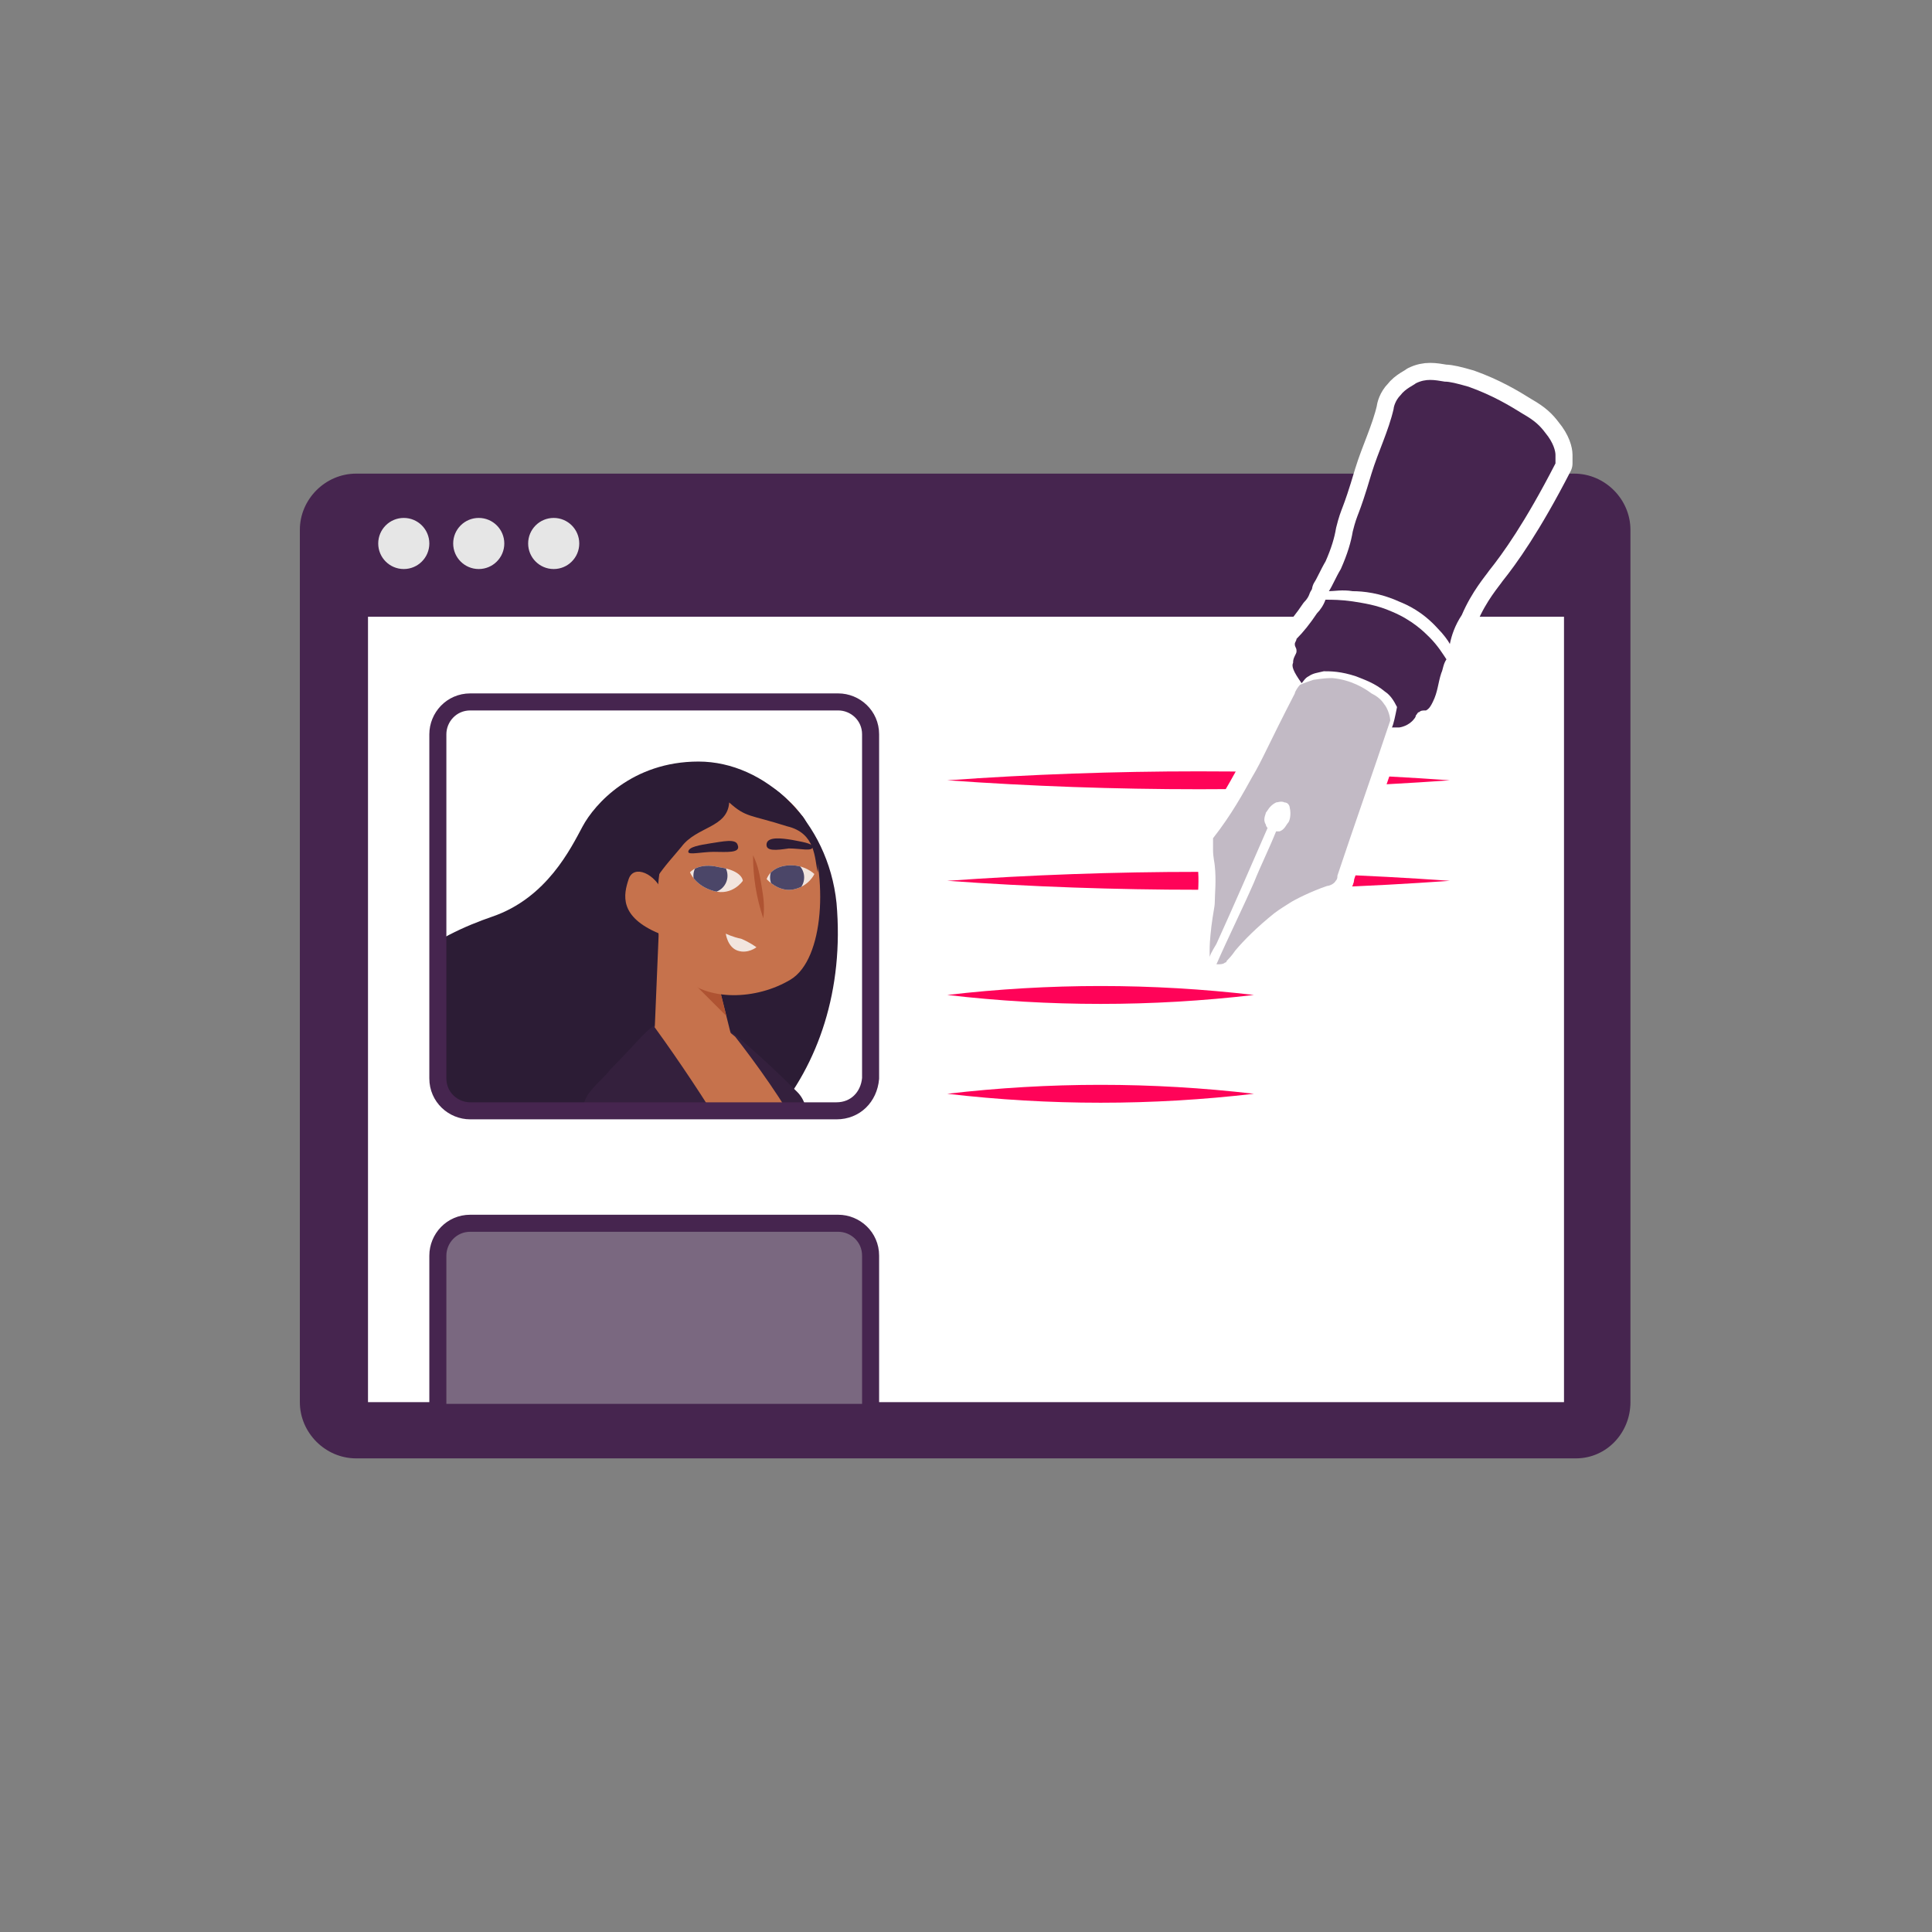 <?xml version="1.0" encoding="utf-8"?>
<!-- Generator: Adobe Illustrator 26.5.0, SVG Export Plug-In . SVG Version: 6.00 Build 0)  -->
<svg version="1.1" id="Laag_1" xmlns="http://www.w3.org/2000/svg" xmlns:xlink="http://www.w3.org/1999/xlink" x="0px" y="0px"
	 viewBox="0 0 113.4 113.4" style="enable-background:new 0 0 113.4 113.4;" xml:space="preserve">
<rect x="0" y="0" width="113.4" height="113.4" fill="#808080" stroke="none"/>
<style type="text/css">
	.st0{fill:#46254F;}
	.st1{fill:none;stroke:#46254F;stroke-width:3;stroke-miterlimit:10;}
	.st2{fill:#FFFFFF;stroke:#46254F;stroke-width:3;stroke-miterlimit:10;}
	.st3{fill:none;stroke:#46254F;stroke-miterlimit:10;}
	.st4{fill:#34203D;}
	.st5{fill:#2C1C35;}
	.st6{fill:#2D1C35;}
	.st7{fill:#C6724C;}
	.st8{clip-path:url(#SVGID_00000016780486023897685950000007119737810647004581_);}
	.st9{fill:#AF5332;}
	.st10{fill:none;}
	.st11{fill:#51C185;}
	.st12{fill:#E5D2C7;}
	.st13{clip-path:url(#SVGID_00000173146505249549444060000009930081627516502154_);}
	.st14{fill:#F2E5DE;}
	.st15{fill:#3A2445;}
	.st16{clip-path:url(#SVGID_00000163794132080707516480000005532259123178751384_);}
	.st17{fill:#4CE593;}
	.st18{fill:#665270;}
	.st19{clip-path:url(#SVGID_00000031183410463932576690000004711685770564656534_);}
	.st20{clip-path:url(#SVGID_00000182505602658585273830000008370922130006814886_);}
	.st21{fill:#0295FF;}
	.st22{clip-path:url(#SVGID_00000157293448827094717260000005759241311539100037_);}
	.st23{fill:#F2F2F2;}
	.st24{fill:#C3BBC6;}
	.st25{clip-path:url(#SVGID_00000120520173924812573180000001898377538595426953_);}
	.st26{fill:#543D5E;}
	.st27{clip-path:url(#SVGID_00000072985484958515428340000000821181895909760389_);}
	.st28{clip-path:url(#SVGID_00000121242510047761500500000002550234624864684682_);}
	.st29{clip-path:url(#SVGID_00000032632322195965641340000003176579861892594329_);}
	.st30{fill:#C7724C;}
	.st31{clip-path:url(#SVGID_00000137124650575021983770000009841728799015604909_);}
	.st32{fill:#4B4668;}
	.st33{clip-path:url(#SVGID_00000172407526205995420090000001366814116398465181_);}
	.st34{fill:#FF0358;}
	.st35{fill:#C2BAC5;}
	.st36{fill:#F6F6F6;}
	.st37{fill:#45254E;}
	.st38{fill:#F1F1F1;}
	.st39{fill:#C6C6C6;}
	.st40{fill:#A6A0A9;}
	.st41{fill:#371C3D;}
	.st42{fill:#7A6880;}
	.st43{fill:#9D9D9C;}
	.st44{fill:#969099;}
	.st45{fill:#FFFFFF;}
	.st46{fill:none;stroke:#FF0358;stroke-width:3;stroke-miterlimit:10;}
	.st47{fill:#FFFFFF;stroke:#FF0358;stroke-width:3;stroke-miterlimit:10;}
	.st48{fill:#E6E6E6;}
	.st49{clip-path:url(#SVGID_00000038375623310103391080000017196776223204904875_);fill:#FF0358;}
	.st50{clip-path:url(#SVGID_00000014594177761727598860000005099421879490353813_);fill:#FF0358;}
	.st51{clip-path:url(#SVGID_00000155853636738594450570000015457618583328927360_);fill:#FF0358;}
	.st52{clip-path:url(#SVGID_00000180339343100690012390000007385221926501937802_);fill:#FF0358;}
	.st53{clip-path:url(#SVGID_00000146486459565231758480000001416094250293010605_);fill:#FF0358;}
	.st54{clip-path:url(#SVGID_00000016781434313326819780000005332028383606066342_);fill:#FF0358;}
	.st55{clip-path:url(#SVGID_00000176045631868608895980000009598331800995678876_);fill:#FF0358;}
	.st56{clip-path:url(#SVGID_00000157297186904908280750000007480547401596007324_);fill:#FF0358;}
	.st57{clip-path:url(#SVGID_00000139977167140042261230000010531046268415016120_);fill:#FF0358;}
	.st58{clip-path:url(#SVGID_00000091736672072403473700000004864449503497738667_);fill:#FF0358;}
	.st59{clip-path:url(#SVGID_00000163773689629550565030000016255842983633690799_);fill:#FF0358;}
	.st60{clip-path:url(#SVGID_00000155135560202334402760000010243983251076805267_);fill:#FF0358;}
	.st61{fill:#DE034C;}
	.st62{fill:#6A5B6F;}
	.st63{fill:none;stroke:#FF0358;stroke-miterlimit:10;}
	.st64{fill:none;stroke:#46254F;stroke-width:3;stroke-linecap:round;stroke-miterlimit:10;}
	.st65{fill:none;stroke:#FF0358;stroke-width:3;stroke-linecap:round;stroke-miterlimit:10;}
	.st66{fill:#FFFFFF;stroke:#E6E6E6;stroke-miterlimit:10;}
	.st67{fill:none;stroke:#FF0358;stroke-width:2;stroke-linecap:round;stroke-linejoin:round;stroke-miterlimit:10;}
	.st68{fill:none;stroke:#FF0358;stroke-width:2;stroke-linecap:round;stroke-miterlimit:10;}
	.st69{fill:none;stroke:#46254F;stroke-width:2;stroke-linecap:round;stroke-linejoin:round;stroke-miterlimit:10;}
	.st70{fill:none;stroke:#46254F;stroke-width:2;stroke-linecap:round;stroke-miterlimit:10;}
	.st71{fill:#E6E6E6;stroke:#FF0358;stroke-miterlimit:10;}
	.st72{fill:#E6E6E6;stroke:#46254F;stroke-miterlimit:10;}
	.st73{fill:#FF0358;stroke:#E6E6E6;stroke-miterlimit:10;}
	.st74{fill:#46254F;stroke:#E6E6E6;stroke-miterlimit:10;}
	.st75{clip-path:url(#SVGID_00000024704031498068469950000003519940279763228605_);fill:#E6E6E6;}
	.st76{clip-path:url(#SVGID_00000111155672830541279930000011688250581389729710_);fill:#E6E6E6;}
	.st77{clip-path:url(#SVGID_00000117663044505248505180000006811976549494898106_);fill:#E6E6E6;}
	.st78{clip-path:url(#SVGID_00000132794909893526062670000018293159073923186082_);fill:#E6E6E6;}
	.st79{clip-path:url(#SVGID_00000089576361497551959940000018022411543791206586_);fill:#E6E6E6;}
	.st80{clip-path:url(#SVGID_00000155106516956675262710000006549566577929551765_);fill:#E6E6E6;}
	.st81{clip-path:url(#SVGID_00000083799684374917877290000007687304105677274558_);fill:#E6E6E6;}
	.st82{clip-path:url(#SVGID_00000099655050684844349040000012039648124643354789_);fill:#E6E6E6;}
	.st83{clip-path:url(#SVGID_00000075149745062603398130000010271630650686392197_);fill:#E6E6E6;}
	.st84{clip-path:url(#SVGID_00000078743801058728017980000006547726608608935304_);fill:#E6E6E6;}
	.st85{clip-path:url(#SVGID_00000075156386453170019120000006067495220785610644_);fill:#FF0358;}
	.st86{clip-path:url(#SVGID_00000116236958312166918360000005390585235016335780_);fill:#FF0358;}
	.st87{fill:none;stroke:#FF0358;stroke-width:4;stroke-miterlimit:10;}
	.st88{fill:none;stroke:#46254F;stroke-width:4;stroke-miterlimit:10;}
	.st89{opacity:0.68;fill:#46254F;}
	.st90{clip-path:url(#SVGID_00000051376104091470159210000001625532065464253848_);}
	.st91{clip-path:url(#SVGID_00000144304695240238096880000009475175818489643698_);}
	.st92{clip-path:url(#SVGID_00000053528937151109587460000014149380595150811020_);}
	.st93{clip-path:url(#SVGID_00000080921050250048816650000010797930459623020163_);}
	.st94{clip-path:url(#SVGID_00000124121877826347494840000014590394062145126046_);}
	.st95{clip-path:url(#SVGID_00000062914427585937395060000009366737978217986185_);}
	.st96{fill:none;stroke:#FFFFFF;stroke-width:0.8;stroke-miterlimit:10;}
	.st97{clip-path:url(#SVGID_00000173158976815070604040000014807618443559571899_);}
	.st98{clip-path:url(#SVGID_00000067925861929702920560000010940641915773333439_);}
	.st99{clip-path:url(#SVGID_00000130639100720032159020000010778420075853875640_);fill:#FF0358;}
	.st100{clip-path:url(#SVGID_00000073687781607605506310000002453826297194920100_);fill:#46254F;}
	.st101{clip-path:url(#SVGID_00000036250582908647992310000015782181234058295976_);fill:#FF0358;}
	.st102{fill:none;stroke:#E6E6E6;stroke-miterlimit:10;}
	.st103{clip-path:url(#SVGID_00000033352434622479184610000014742242149468378243_);fill:#46254F;}
	.st104{clip-path:url(#SVGID_00000072999556211991462340000002185294702701630619_);fill:#FF0358;}
	.st105{clip-path:url(#SVGID_00000135668179334631541330000010677422333590190208_);fill:#FF0358;}
	.st106{clip-path:url(#SVGID_00000147931381773535281660000015157923947042947212_);fill:#46254F;}
	.st107{clip-path:url(#SVGID_00000119813596977396316140000014328829692648712613_);fill:#46254F;}
	.st108{clip-path:url(#SVGID_00000003816241109298333600000011714312641511092642_);fill:#46254F;}
	.st109{clip-path:url(#SVGID_00000059309947955761542750000002794131678925289092_);fill:#FF0358;}
	.st110{clip-path:url(#SVGID_00000049220122804487854740000002673472258350750905_);fill:#FF0358;}
	.st111{clip-path:url(#SVGID_00000020379426514078581810000005570500125265505438_);fill:#46254F;}
	.st112{clip-path:url(#SVGID_00000179610551960659254410000000411959039222760376_);fill:#46254F;}
	.st113{clip-path:url(#SVGID_00000175286851003617348150000010321879848203444127_);fill:#FF0358;}
	.st114{clip-path:url(#SVGID_00000085958829321701422300000008624825197133258401_);fill:#FF0358;}
	.st115{clip-path:url(#SVGID_00000103977438376096095090000003908175323282727061_);fill:#46254F;}
	.st116{clip-path:url(#SVGID_00000023264344077383856190000006316629951941491076_);fill:#7A6880;}
	.st117{clip-path:url(#SVGID_00000034054363196721921010000013218591727079514775_);fill:#46254F;}
	.st118{clip-path:url(#SVGID_00000124143232060221825160000003741911013187301262_);fill:#FF0358;}
	.st119{clip-path:url(#SVGID_00000133495601976118655100000011772947387346651534_);fill:#7A6880;}
	.st120{clip-path:url(#SVGID_00000164515993677393805790000014046198236497847936_);fill:#371C3D;}
	.st121{clip-path:url(#SVGID_00000094613560899632863880000003051741403505518982_);fill:#46254F;}
	.st122{fill:#7A6880;stroke:#46254F;stroke-miterlimit:10;}
	.st123{fill:#FAA90E;stroke:#46254F;stroke-miterlimit:10;}
	.st124{fill:#51C185;stroke:#46254F;stroke-miterlimit:10;}
	.st125{fill:#0295FF;stroke:#46254F;stroke-miterlimit:10;}
	.st126{fill:#D0C9D3;}
	.st127{fill:#6E5E74;}
	.st128{fill:#FF0357;}
	.st129{fill:#C41E4D;}
	.st130{fill:#897E8F;}
	.st131{clip-path:url(#SVGID_00000034771131417399061670000004886369889456676795_);fill:#FF0358;}
	.st132{clip-path:url(#SVGID_00000008856151615220322100000012741528721536852151_);fill:#8CC63F;}
	.st133{clip-path:url(#SVGID_00000072271769610955219550000008373501748937148074_);fill:#0071BC;}
	.st134{clip-path:url(#SVGID_00000047748303304718889910000006970615961138271893_);fill:#FBB03B;}
	.st135{opacity:0.34;fill:#F1F1F1;}
	.st136{fill:none;stroke:#7A6880;stroke-width:8;stroke-miterlimit:10;}
	.st137{fill:#E5D9EB;}
	.st138{fill:#FFFFFF;stroke:#46254F;stroke-miterlimit:10;}
	.st139{fill:#FFFFFF;stroke:#FF0358;stroke-miterlimit:10;}
	.st140{clip-path:url(#SVGID_00000130619536181683119710000005741708036266959793_);}
	.st141{clip-path:url(#SVGID_00000058590421977924356990000006750758441951729846_);}
	.st142{clip-path:url(#SVGID_00000026866256822716265480000009909348694506397084_);}
	.st143{clip-path:url(#SVGID_00000074439166544237521680000011800336451384236194_);}
	.st144{clip-path:url(#SVGID_00000173127555894319599060000003940975651041368999_);}
	.st145{clip-path:url(#SVGID_00000154401815761548311020000001453976732050195843_);}
	.st146{fill:none;stroke:#46254F;stroke-width:1.4;stroke-miterlimit:10;}
	.st147{fill:none;stroke:#FF0358;stroke-width:1.4;stroke-miterlimit:10;}
	.st148{fill:#FAA90E;}
	.st149{clip-path:url(#SVGID_00000176028099384794157640000001021205186895774340_);}
	.st150{clip-path:url(#SVGID_00000160156681987670564330000007161035190856083875_);}
	.st151{clip-path:url(#SVGID_00000152952919348712471440000009876108845174011530_);}
	.st152{clip-path:url(#SVGID_00000133513251401005044670000017515378202208451760_);}
	.st153{clip-path:url(#SVGID_00000020390105241194554260000014257514989031600559_);}
	.st154{clip-path:url(#SVGID_00000150816874698508599240000009724977882340620728_);}
	.st155{clip-path:url(#SVGID_00000159430668023325884440000015879005784514397077_);}
	.st156{clip-path:url(#SVGID_00000035493033385260701840000003397345229813662105_);}
	.st157{clip-path:url(#SVGID_00000061431674685241615740000018049382606494462359_);}
	.st158{clip-path:url(#SVGID_00000008137987621801286150000015702806506922730888_);}
	.st159{clip-path:url(#SVGID_00000173119042921769143540000011998734596505746618_);}
	.st160{clip-path:url(#SVGID_00000067220064451510176460000001630347905959903893_);}
	.st161{clip-path:url(#SVGID_00000029757616455308281060000014827052025541727657_);}
	.st162{clip-path:url(#SVGID_00000006673411878240020130000000174782246669602974_);}
	.st163{clip-path:url(#SVGID_00000094588626668022182570000003955347920267579557_);}
	.st164{clip-path:url(#SVGID_00000119816948620651499920000015635669279764839560_);}
	.st165{clip-path:url(#SVGID_00000127006294263262542280000008798570949229477788_);}
	.st166{clip-path:url(#SVGID_00000156553337939334320990000003199066263755058339_);}
	.st167{clip-path:url(#SVGID_00000161625424745325676810000017128974551417620666_);}
	.st168{clip-path:url(#SVGID_00000112631637025703151320000005315175867209809854_);}
	.st169{clip-path:url(#SVGID_00000160164347819502630020000007119912577200778392_);}
	.st170{clip-path:url(#SVGID_00000121979761244356863720000000236834112622152327_);}
	.st171{clip-path:url(#SVGID_00000041989905864391607460000000664291677856644748_);}
	.st172{clip-path:url(#SVGID_00000128461388330491079750000009912796742048521605_);}
	.st173{clip-path:url(#SVGID_00000142143826680017841890000004274557943965925791_);}
	.st174{clip-path:url(#SVGID_00000068644511633309338970000011776910040684766635_);}
	.st175{clip-path:url(#SVGID_00000085214329431059017170000003205615964840878217_);}
	.st176{clip-path:url(#SVGID_00000128464256563319355300000010022448092283124873_);}
	.st177{clip-path:url(#SVGID_00000072958565104163758890000010188465073753712529_);}
	.st178{clip-path:url(#SVGID_00000150072361585605274860000001230757798536390075_);}
	.st179{clip-path:url(#SVGID_00000143601162046417312120000011679372672017870501_);}
	.st180{clip-path:url(#SVGID_00000092449008984511513520000007800907264353886388_);}
	.st181{clip-path:url(#SVGID_00000162349001228367849950000007948364979497867666_);}
	.st182{clip-path:url(#SVGID_00000181073788363876683190000014936704702331395755_);}
	.st183{clip-path:url(#SVGID_00000075137182788339641960000006353206992694888847_);}
	.st184{clip-path:url(#SVGID_00000160159210550283432150000000977732085854280632_);}
	.st185{clip-path:url(#SVGID_00000078728286547305161930000005823096139629175938_);}
	.st186{clip-path:url(#SVGID_00000034080353058321761150000012572611876070580412_);}
	.st187{clip-path:url(#SVGID_00000048474551269864454460000008577804821840475067_);}
	.st188{clip-path:url(#SVGID_00000156565549148874130640000016111028136440480918_);}
	.st189{clip-path:url(#SVGID_00000032617607361514007580000002627203505822905509_);}
	.st190{clip-path:url(#SVGID_00000158723410836271632980000014785758287771724416_);}
	.st191{clip-path:url(#SVGID_00000057868452455779292680000016399202851510612658_);}
	.st192{clip-path:url(#SVGID_00000082327509210789086630000016471496170731156109_);}
	.st193{clip-path:url(#SVGID_00000139259253089372311090000011682746509729753990_);}
	.st194{clip-path:url(#SVGID_00000053525150826925975030000007267784319962165653_);}
	.st195{clip-path:url(#SVGID_00000094608120746284679360000001366642350072118448_);}
	.st196{clip-path:url(#SVGID_00000037682537657417362140000008988939474407496639_);}
	.st197{clip-path:url(#SVGID_00000132781233567978599020000002609254615926642345_);}
	.st198{clip-path:url(#SVGID_00000103966540540200684650000006604621156262537402_);}
	.st199{clip-path:url(#SVGID_00000000904878179656548880000011305908368867420554_);}
	.st200{clip-path:url(#SVGID_00000137108400316297293550000000993662134993740711_);}
	.st201{clip-path:url(#SVGID_00000181800231315375544370000006646417278127447215_);}
	.st202{clip-path:url(#SVGID_00000110431804812660592860000018051075983166019730_);}
	.st203{clip-path:url(#SVGID_00000132792434131199108230000013650134001531021974_);}
	.st204{clip-path:url(#SVGID_00000042725660344461284380000002863637143515043730_);}
	.st205{clip-path:url(#SVGID_00000083811949555177074840000013186298866727212163_);}
	.st206{clip-path:url(#SVGID_00000128450321813667584430000009481258843881990023_);}
	.st207{clip-path:url(#SVGID_00000162331423019516058220000011415614865144196259_);}
	.st208{clip-path:url(#SVGID_00000103264680943911663260000002128018672648540321_);}
	.st209{fill:none;stroke:#371C3D;stroke-width:3;stroke-miterlimit:10;}
	.st210{clip-path:url(#SVGID_00000159460430489396339750000015889034949593059234_);}
	.st211{clip-path:url(#SVGID_00000137824381539050504880000011032674312333291392_);}
	.st212{clip-path:url(#SVGID_00000024692597448696545370000006044657655815784853_);}
	.st213{clip-path:url(#SVGID_00000105414881810643146690000005221965251124292233_);}
	.st214{clip-path:url(#SVGID_00000096743766302743029180000014786510892589804185_);}
	.st215{clip-path:url(#SVGID_00000109016502760390768350000001649802683951368072_);}
	.st216{clip-path:url(#SVGID_00000060009087430184774530000001340975667456876966_);}
	.st217{clip-path:url(#SVGID_00000150097207572395214290000009574768640450479767_);}
	.st218{clip-path:url(#SVGID_00000037663633028899557390000001401236155129485485_);}
	.st219{clip-path:url(#SVGID_00000005238279514316925390000017433269398583757228_);}
	.st220{clip-path:url(#SVGID_00000019642740040203104820000012068761270460111497_);}
	.st221{clip-path:url(#SVGID_00000092429283238909078100000017084649529440884111_);}
	.st222{fill:none;stroke:#DE034C;stroke-width:3;stroke-miterlimit:10;}
	.st223{clip-path:url(#SVGID_00000101813509518313095030000001912321204388409729_);}
	.st224{clip-path:url(#SVGID_00000019646977517037484060000001728276058922347160_);}
	.st225{clip-path:url(#SVGID_00000105389240315722479750000015756378621907231402_);}
	.st226{clip-path:url(#SVGID_00000118379801093430760750000017240477914252561296_);}
	.st227{clip-path:url(#SVGID_00000147937437044866916960000004086225027771756423_);}
	.st228{clip-path:url(#SVGID_00000122697200989147658080000012275089414644381360_);}
	.st229{clip-path:url(#SVGID_00000145023415601204059040000008627293179026367380_);}
	.st230{clip-path:url(#SVGID_00000130612897185314348580000000033225340063959426_);}
	.st231{clip-path:url(#SVGID_00000158749138075584751440000004415139784936713902_);}
	.st232{clip-path:url(#SVGID_00000117664131827504600920000011600776263402741420_);}
	.st233{clip-path:url(#SVGID_00000067194015502332789700000018396963895598098110_);}
	.st234{clip-path:url(#SVGID_00000132087742962483169960000008448078202909755803_);}
	.st235{clip-path:url(#SVGID_00000059276259654052740370000004681683639652228225_);}
	.st236{clip-path:url(#SVGID_00000034058006165541137270000007817864665322629015_);}
	.st237{clip-path:url(#SVGID_00000044871036982138174650000009180416573974182535_);}
	.st238{clip-path:url(#SVGID_00000087372857013061027750000008324681251642306238_);}
	.st239{clip-path:url(#SVGID_00000017498795688884133760000004645851443023214759_);}
	.st240{clip-path:url(#SVGID_00000060752127869926339720000001007242680785024681_);}
	.st241{clip-path:url(#SVGID_00000127753593033184958410000002981747277248852613_);}
	.st242{clip-path:url(#SVGID_00000093149446512851525950000003843531102433262516_);}
	.st243{clip-path:url(#SVGID_00000124156562396046140260000000545428904516843931_);}
	.st244{clip-path:url(#SVGID_00000166660279917880926990000003397173030900292029_);}
	.st245{clip-path:url(#SVGID_00000162328141546360788560000012455031440551780260_);}
	.st246{clip-path:url(#SVGID_00000109751064026534931520000008760631886815314109_);}
	.st247{clip-path:url(#SVGID_00000009584187930320524070000003190996936338695300_);}
	.st248{clip-path:url(#SVGID_00000011024391864808148240000009679789677635731114_);}
	.st249{clip-path:url(#SVGID_00000074409047699981790210000017650738519711305869_);}
	.st250{clip-path:url(#SVGID_00000139976515527119160840000008773921342323285378_);fill:#51C185;}
	.st251{clip-path:url(#SVGID_00000018203734928985899260000005064662691725649077_);}
	.st252{clip-path:url(#SVGID_00000121241653347861462120000014467758470218292883_);}
	.st253{clip-path:url(#SVGID_00000183243719237116606840000003590742893418321845_);}
	.st254{clip-path:url(#SVGID_00000022528610983720674350000015769012785014818747_);}
	.st255{clip-path:url(#SVGID_00000149342329839083381650000011772647778685865392_);}
	.st256{clip-path:url(#SVGID_00000027583441991181459920000000031761033476763041_);}
	.st257{clip-path:url(#SVGID_00000076587350497401798440000013879692542378730376_);}
	.st258{clip-path:url(#SVGID_00000114795178139933031540000005269805796178389151_);}
	.st259{clip-path:url(#SVGID_00000133510363780398183280000009545065763448619691_);}
	.st260{clip-path:url(#SVGID_00000075882445803023709390000009266697548522322331_);}
	.st261{clip-path:url(#SVGID_00000180362576349771572660000015913622376483507615_);}
	.st262{clip-path:url(#SVGID_00000172419113787615785000000010158693875974367386_);}
	.st263{fill:#E6007E;}
	.st264{fill:#A75D43;}
	.st265{fill:url(#man_1_Orginal_1-4_00000052825720972962739010000008270143972438341041_);}
	.st266{fill:#8A7E91;}
	.st267{clip-path:url(#SVGID_00000093885765318056909130000008574672716817531010_);}
	.st268{clip-path:url(#SVGID_00000022533911824701759780000010244089816308276905_);}
	.st269{fill:#9D90A3;}
	.st270{clip-path:url(#SVGID_00000031188214350686643340000006770885867321341084_);}
	.st271{clip-path:url(#SVGID_00000025402453149842715690000012467185271078937480_);}
	.st272{clip-path:url(#SVGID_00000021797724341870696220000011854649365501355179_);}
	.st273{clip-path:url(#SVGID_00000069397934340879691270000005120248454676172951_);}
	.st274{clip-path:url(#SVGID_00000045582842391657013900000002063616293319098299_);}
	.st275{clip-path:url(#SVGID_00000088845517578032280850000009820025297194374333_);}
	.st276{clip-path:url(#SVGID_00000123442835712036844440000017162649640669234088_);}
	.st277{clip-path:url(#SVGID_00000114780944384391540890000003487049044773061301_);}
	.st278{clip-path:url(#SVGID_00000159439572530031337240000018336102197385396147_);}
	.st279{clip-path:url(#SVGID_00000083809323524022163240000014568269174801245355_);}
	.st280{clip-path:url(#SVGID_00000021797502757694749740000002068604175492949913_);}
	.st281{clip-path:url(#SVGID_00000016063633579267405320000003324289283158407070_);}
	.st282{clip-path:url(#SVGID_00000112615013267779303810000005221755784864023210_);}
	.st283{clip-path:url(#SVGID_00000028326139376503220290000012024284501930491313_);}
	.st284{clip-path:url(#SVGID_00000127032791377548019700000006404391757389494200_);}
	.st285{clip-path:url(#SVGID_00000074434697371034108840000000269513966074143118_);}
	.st286{clip-path:url(#SVGID_00000012430158644626533350000009852970517902906550_);}
	.st287{clip-path:url(#SVGID_00000108994813027933419960000003071536257667125676_);}
	.st288{clip-path:url(#SVGID_00000041997460405976293460000011709784196723966131_);}
	.st289{clip-path:url(#SVGID_00000154386573570744990520000012082835410057308069_);}
	.st290{clip-path:url(#SVGID_00000103962039730445714530000014745103801251564968_);}
	.st291{clip-path:url(#SVGID_00000096050417113292536940000015323808686461545896_);}
	.st292{clip-path:url(#SVGID_00000083794205271413155190000017945820587515409551_);}
	.st293{clip-path:url(#SVGID_00000064314019914556904170000010864314957292586625_);}
	.st294{clip-path:url(#SVGID_00000034777999303173323280000006304560009168953534_);}
	.st295{clip-path:url(#SVGID_00000028315455440028669770000010123772684011290002_);}
	.st296{clip-path:url(#SVGID_00000012438553319105534340000002953554972197322395_);}
	.st297{clip-path:url(#SVGID_00000157989029365388038260000002319890541096282250_);}
	.st298{clip-path:url(#SVGID_00000101086223911464480030000001719856450783794824_);}
	.st299{clip-path:url(#SVGID_00000018215434501870937230000005716587406326663582_);}
	.st300{clip-path:url(#SVGID_00000079474525364861501370000000908230302364448395_);}
	.st301{clip-path:url(#SVGID_00000078032493815984892660000013828410233065515702_);}
	.st302{clip-path:url(#SVGID_00000146472830072646739120000015967781472946369699_);}
	.st303{clip-path:url(#SVGID_00000090262701734047046420000011025886681051327881_);}
	.st304{clip-path:url(#SVGID_00000054251935264225096520000003462142653644417466_);}
	.st305{clip-path:url(#SVGID_00000036963295323364770300000011353466332741225394_);}
	.st306{clip-path:url(#SVGID_00000085967423822840522180000014028196686668896443_);}
	.st307{clip-path:url(#SVGID_00000036238156032568995350000014533707365861233311_);}
	.st308{clip-path:url(#SVGID_00000004547464994189369100000002080351390028577427_);}
	.st309{clip-path:url(#SVGID_00000143585489428084207080000001848684381902224802_);}
	.st310{clip-path:url(#SVGID_00000047034837868592390840000013857124995557843339_);}
	.st311{clip-path:url(#SVGID_00000007396087486146065860000016826078512163181465_);}
	.st312{clip-path:url(#SVGID_00000130618420676307507730000014435327580959421580_);}
	.st313{clip-path:url(#SVGID_00000134244691660106418320000007114869213751900801_);}
	.st314{clip-path:url(#SVGID_00000153681648752528366030000015349244446998801588_);}
	.st315{clip-path:url(#SVGID_00000006699002030177804330000007365547779224306094_);}
	.st316{clip-path:url(#SVGID_00000033371637714236994360000018315715915550056363_);}
	.st317{clip-path:url(#SVGID_00000084520052524419858740000016671333732069159069_);}
	.st318{clip-path:url(#SVGID_00000127014022481597676050000015118163115915117456_);}
	.st319{clip-path:url(#SVGID_00000145775288035391670210000011667401804240579971_);}
	.st320{clip-path:url(#SVGID_00000176759974353159080970000005505198234620910999_);}
	.st321{clip-path:url(#SVGID_00000106148058687095027050000011487037263925097100_);}
	.st322{clip-path:url(#SVGID_00000070101559246239945350000006300772830971133599_);}
	.st323{clip-path:url(#SVGID_00000043458823338796183150000005258246297131372970_);}
	.st324{clip-path:url(#SVGID_00000085227010376330540990000009356511115422989493_);}
	.st325{clip-path:url(#SVGID_00000169537756268174496400000001231367328031797652_);}
	.st326{clip-path:url(#SVGID_00000142147102359786966210000002526268022405546641_);}
	.st327{clip-path:url(#SVGID_00000174582865609008642940000012944963816967780522_);}
	.st328{clip-path:url(#SVGID_00000048498233529578111200000009186631727220523936_);}
	.st329{clip-path:url(#SVGID_00000065778798474620212130000011227749117375629204_);}
	.st330{clip-path:url(#SVGID_00000135659378139932002840000008533542104596197035_);}
	.st331{clip-path:url(#SVGID_00000022531471498745350640000007656346991262834616_);}
	.st332{clip-path:url(#SVGID_00000078762530303990908600000018334585080192813246_);}
	.st333{clip-path:url(#SVGID_00000131358616814718391570000012952660965053324446_);}
	.st334{clip-path:url(#SVGID_00000009570024050837056980000012276518395527632798_);}
	.st335{clip-path:url(#SVGID_00000148626426899425733700000002119203226783846044_);}
	.st336{clip-path:url(#SVGID_00000000944358139885700280000015188334789396258713_);}
	.st337{clip-path:url(#SVGID_00000160154139843973124150000013544525338771396482_);}
	.st338{clip-path:url(#SVGID_00000018204947120552896050000004589057229192797092_);}
	.st339{clip-path:url(#SVGID_00000122717194216208476670000000238991963150174875_);}
	.st340{clip-path:url(#SVGID_00000124871376019902060660000009288689613993221521_);}
	.st341{clip-path:url(#SVGID_00000130609340424560544170000014745373838375336892_);}
	.st342{clip-path:url(#SVGID_00000038371921433597580150000004061907660821655694_);}
	.st343{clip-path:url(#SVGID_00000176741768048274276140000010792541226597950380_);}
	.st344{clip-path:url(#SVGID_00000178198504430788899290000006079289624860681663_);}
	.st345{clip-path:url(#SVGID_00000133529802349899347820000013366252957773996426_);}
	.st346{clip-path:url(#SVGID_00000103262923628862071160000004168834531311833020_);}
	.st347{clip-path:url(#SVGID_00000091721432830143174650000012453486268933535417_);}
	.st348{clip-path:url(#SVGID_00000132048104293481586600000016268412379261753018_);}
	.st349{clip-path:url(#SVGID_00000080205577844677120980000016032050831190715298_);}
	.st350{clip-path:url(#SVGID_00000000200730335541466360000002279741089804222887_);}
	.st351{clip-path:url(#SVGID_00000023963474546272157850000006697331051712412833_);}
	.st352{clip-path:url(#SVGID_00000005963684810453264630000008657167054337601669_);}
	.st353{fill:#2D2E83;stroke:#FFFFFF;stroke-width:2;stroke-linecap:round;stroke-linejoin:round;stroke-miterlimit:10;}
	.st354{clip-path:url(#SVGID_00000170986989472805956420000015551860488351177634_);}
	.st355{clip-path:url(#SVGID_00000183957140743792428840000011832552408568780988_);}
	.st356{clip-path:url(#SVGID_00000181795514148214790970000011679509448200359067_);}
	.st357{clip-path:url(#SVGID_00000181055110887597737810000016481573473779920789_);}
	.st358{clip-path:url(#SVGID_00000122707840049113566210000002981778040222817718_);}
	.st359{clip-path:url(#SVGID_00000002369355469141535110000007638422225458101181_);}
	.st360{clip-path:url(#SVGID_00000091716896646192762380000008531490285683056526_);}
	.st361{clip-path:url(#SVGID_00000181045682536740167460000006961459042863770764_);}
	.st362{clip-path:url(#SVGID_00000092432299786633593090000001369173947271819424_);}
	.st363{clip-path:url(#SVGID_00000022519310734823330800000010778803995667845514_);}
	.st364{clip-path:url(#SVGID_00000167364090332106913900000014625242700534356624_);}
	.st365{clip-path:url(#SVGID_00000042016000611859037810000006321360795294157705_);}
	.st366{clip-path:url(#SVGID_00000150789346463615136500000007310189344754378394_);}
	.st367{clip-path:url(#SVGID_00000020359705519191253710000012164914060519998861_);}
	.st368{clip-path:url(#SVGID_00000067919984915001038010000014135112792296058762_);}
	.st369{clip-path:url(#SVGID_00000018209103421111973200000004021496771130472092_);}
	.st370{clip-path:url(#SVGID_00000134237149777508948470000014777663981429042616_);}
	.st371{clip-path:url(#SVGID_00000091717366466951133670000007496735621728216453_);}
	.st372{clip-path:url(#SVGID_00000036945943931775819570000015404510524246279305_);}
	.st373{clip-path:url(#SVGID_00000000202689213191258180000018363316277033090203_);}
	.st374{clip-path:url(#SVGID_00000088827197492804631700000015048499213872015025_);}
	.st375{clip-path:url(#SVGID_00000155143481959353507220000014049356457656948636_);}
	.st376{clip-path:url(#SVGID_00000139981046892327849250000006672225585545168807_);}
	.st377{clip-path:url(#SVGID_00000022559497295120901250000014894908361506694814_);}
	.st378{clip-path:url(#SVGID_00000142886991685460120240000018100714829140793017_);}
	.st379{clip-path:url(#SVGID_00000059294785305358353250000014100082504652685744_);}
	.st380{clip-path:url(#SVGID_00000131331177807460132490000014936835651987354521_);}
	.st381{clip-path:url(#SVGID_00000110443507575597107660000011836674708195086230_);}
	.st382{clip-path:url(#SVGID_00000121996862607489360300000008293465701933326740_);}
	.st383{clip-path:url(#SVGID_00000040573367539656915330000005308815596761488574_);}
	.st384{clip-path:url(#SVGID_00000173851086415130661380000006083102561890313348_);}
	.st385{clip-path:url(#SVGID_00000050630311023948646280000002639078072488295302_);}
	.st386{clip-path:url(#SVGID_00000134239529445214851640000005266569503217532341_);}
	.st387{clip-path:url(#SVGID_00000050662493055039194750000008661180132964925340_);}
	.st388{clip-path:url(#SVGID_00000126285889094069765550000008298732354152345018_);}
	.st389{clip-path:url(#SVGID_00000096028855120474587540000011584839024792446394_);}
	.st390{clip-path:url(#SVGID_00000086672065320976602130000015672745272497429143_);}
	.st391{clip-path:url(#SVGID_00000144328106267364310190000009024750001432775050_);}
	.st392{clip-path:url(#SVGID_00000000902189911413756760000003818437709441299640_);}
	.st393{clip-path:url(#SVGID_00000155118230946170328280000007669249122911487896_);}
	.st394{fill:none;stroke:#FF0358;stroke-linecap:round;stroke-linejoin:round;stroke-miterlimit:10;}
	.st395{clip-path:url(#SVGID_00000046336454924816310270000004996727225900363958_);}
	.st396{clip-path:url(#SVGID_00000040543236773196302920000000475546417327225507_);}
	.st397{clip-path:url(#SVGID_00000153679196163083705780000003000524916471202719_);}
	.st398{clip-path:url(#SVGID_00000148640337485502254150000001246911957309350569_);}
	.st399{clip-path:url(#SVGID_00000108307084126536810670000013345330730786119871_);}
	.st400{clip-path:url(#SVGID_00000108309642014071235140000010285810570011726770_);}
	.st401{clip-path:url(#SVGID_00000038375252174361927000000008148124247470733967_);}
	.st402{clip-path:url(#SVGID_00000139989320373523886640000006985318956611200393_);}
	.st403{clip-path:url(#SVGID_00000140731942634731500500000008025511305184845485_);}
	.st404{clip-path:url(#SVGID_00000163052822002808597430000006974243460442726808_);}
	.st405{clip-path:url(#SVGID_00000114795264476948336230000001776844145824237954_);}
	.st406{clip-path:url(#SVGID_00000060730395894163345780000000170823844208704437_);}
	.st407{clip-path:url(#SVGID_00000083072277981412372750000014971106553008646315_);}
	.st408{clip-path:url(#SVGID_00000072989305134836884290000008277162767113052328_);}
	.st409{clip-path:url(#SVGID_00000041278301928115602070000011377412422243669692_);}
	.st410{clip-path:url(#SVGID_00000036210434063842911630000010362512951932689058_);}
	.st411{clip-path:url(#SVGID_00000116225857548437829930000004230285736293372291_);}
	.st412{clip-path:url(#SVGID_00000153667103620669950910000001287011014505930162_);}
	.st413{clip-path:url(#SVGID_00000109739900252537383170000001777532184072050085_);fill:#FF0358;}
	.st414{clip-path:url(#SVGID_00000136371748383795745440000007538250489463802011_);fill:#FF0358;}
	.st415{clip-path:url(#SVGID_00000154414300488719513370000009366899852966633109_);fill:#FF0358;}
	.st416{clip-path:url(#SVGID_00000080171382719063255530000011037597850015050901_);fill:#FF0358;}
	.st417{clip-path:url(#SVGID_00000008866610835013141770000014755962153694091921_);fill:#FF0358;}
	.st418{clip-path:url(#SVGID_00000119109400388499911930000016619990251588572802_);fill:#FF0358;}
	.st419{clip-path:url(#SVGID_00000144333319598876774700000006351219494116536211_);fill:#FF0358;}
	.st420{clip-path:url(#SVGID_00000170271681078203168910000004756039408347669888_);fill:#46254F;}
	.st421{clip-path:url(#SVGID_00000002342452287738647630000017365938548404715957_);fill:#46254F;}
	.st422{clip-path:url(#SVGID_00000111875561898531923150000010796823086263352458_);fill:#46254F;}
	.st423{clip-path:url(#SVGID_00000162350255286492579350000017783897911944404103_);fill:#46254F;}
	.st424{clip-path:url(#SVGID_00000103233182172024102570000016253202616326341031_);fill:#46254F;}
	.st425{clip-path:url(#SVGID_00000010292503428927360240000004801803754857885371_);fill:#46254F;}
	.st426{clip-path:url(#SVGID_00000125581763590933145500000000568734755072410284_);fill:#46254F;}
	.st427{fill:#FDFEFE;}
	.st428{fill:#69A6F6;}
	.st429{fill:#FEFEFE;}
	.st430{clip-path:url(#SVGID_00000122713296643932460500000000632406439892592267_);}
	.st431{clip-path:url(#SVGID_00000096744811443424574740000018112717272152341379_);}
	.st432{clip-path:url(#SVGID_00000127754479612261346210000005371966520048254374_);}
	.st433{clip-path:url(#SVGID_00000008117394519283005070000008262865324142820500_);fill:#FF0358;}
	.st434{fill:none;stroke:#46254F;stroke-linecap:round;stroke-miterlimit:10;}
	.st435{fill:none;stroke:#FF0358;stroke-linecap:round;stroke-miterlimit:10;}
	.st436{opacity:0.2;fill:#51C185;}
	.st437{opacity:0.2;fill:#FF0357;}
	.st438{fill:#FF0357;stroke:#46254F;stroke-miterlimit:10;}
	.st439{opacity:0.2;fill:#FAA90E;}
	.st440{opacity:0.2;fill:#FF0358;}
	.st441{fill:#FF0358;stroke:#46254F;stroke-miterlimit:10;}
	.st442{clip-path:url(#SVGID_00000007418040888480866310000003265003210048343435_);}
	.st443{clip-path:url(#SVGID_00000173150750101620746930000001416383787540070811_);}
</style>
<g>
	<g>
		<g>
			<path class="st0" d="M92.5,85.6H20.9c-1.8,0-3.3-1.5-3.3-3.3V31.1c0-1.8,1.5-3.3,3.3-3.3h71.5c1.8,0,3.3,1.5,3.3,3.3v51.2
				C95.7,84.1,94.3,85.6,92.5,85.6z"/>
			<rect x="21.6" y="36.2" class="st45" width="70.2" height="46.1"/>
			<circle class="st48" cx="23.7" cy="31.9" r="1.5"/>
			<circle class="st48" cx="28.1" cy="31.9" r="1.5"/>
			<circle class="st48" cx="32.5" cy="31.9" r="1.5"/>
		</g>
		<g>
			<defs>
				<path id="SVGID_00000134954735414031776520000005586481897334330249_" d="M49.1,65.2H27.6c-1,0-1.9-0.8-1.9-1.9V43.1
					c0-1,0.8-1.9,1.9-1.9h21.6c1,0,1.9,0.8,1.9,1.9v20.2C51,64.4,50.2,65.2,49.1,65.2z"/>
			</defs>
			<clipPath id="SVGID_00000052798200438908898390000006012097168365789852_">
				<use xlink:href="#SVGID_00000134954735414031776520000005586481897334330249_"  style="overflow:visible;"/>
			</clipPath>
			
				<g id="Layer_1_copy_2_00000100362433107263822320000006292189045928002720_" style="clip-path:url(#SVGID_00000052798200438908898390000006012097168365789852_);">
				<g>
					<path id="Woman_1_Orginal_00000074424565793606976960000015082586732234482851_" class="st5" d="M49.1,53
						c0.9,10.2-6.1,17.5-14,17.2c-7.9-0.2-12.6-3.8-13.2-8.4c-0.6-4.6,3.8-6.9,7-8c3.2-1.1,4.6-4,5.3-5.3s2.9-3.8,6.8-3.8
						S48.6,48.2,49.1,53L49.1,53z"/>
					<path class="st4" d="M42.6,60.3c-2.5-2-4.5,0.1-4.9,0.5c-0.2,0.2-1.1,1.2-1.9,2c-0.2,0.3-0.7,0.7-1.1,1.2
						c-0.9,1-0.5,2.5,0.7,2.9c1.8,0.6,3.6,0.9,5.6,0.9c1.8,0,3.5-0.3,5.1-0.8c1.3-0.4,1.6-2,0.7-2.9C45.5,62.8,44,61.4,42.6,60.3
						L42.6,60.3z"/>
					<g id="Woman_1_Orginal_5_00000010289915956169796800000009862373847806929561_">
						<g>
							<defs>
								<path id="SVGID_00000144326716175102849350000014282915274802250374_" d="M47.2,84.6c0,0,1.2-4.4,2.1-6.4
									c0.9-2,2-3.3,2.1-4.9c0.1-1.6,0-2.5-1.6-5.2c-1.6-2.7-4.7-5.7-7.2-7.7c-2.5-2-4.5,0.1-4.9,0.5c-0.4,0.4-2.7,3-3.3,3.6
									c-0.5,0.6-1.7,1.5-1.3,3.1c0.4,1.7,1.5,5.5,3,7.7c1.5,2.1,2.2,9.4,2.2,9.4L47.2,84.6L47.2,84.6z"/>
							</defs>
							<clipPath id="SVGID_00000049187373373438960260000007208940106104090003_">
								<use xlink:href="#SVGID_00000144326716175102849350000014282915274802250374_"  style="overflow:visible;"/>
							</clipPath>
							<g style="clip-path:url(#SVGID_00000049187373373438960260000007208940106104090003_);">
								<path id="Woman_1_Orginal_7_00000091004659084731234990000010177878888558466188_" class="st7" d="M47,66.5
									c-0.1-0.3-0.2-0.3-0.3-0.5c-2.5-4.3-6.5-8.7-6.5-8.7l-3.4,0.8c0,0,3.8,4.9,6.5,9.7c0.8-0.1,2-0.4,2.6-0.5
									C46.5,67,46.8,66.9,47,66.5L47,66.5z"/>
							</g>
						</g>
					</g>
					<g id="Woman_1_Orginal-2_00000159434436435360602380000005959135433995688368_">
						<g>
							<defs>
								<polygon id="SVGID_00000107560733752275397030000009850938112806882746_" points="46.9,62.1 42.3,65 38.4,60.2 38.7,48.2 
																	"/>
							</defs>
							<clipPath id="SVGID_00000003791368592932402840000002801954363446591634_">
								<use xlink:href="#SVGID_00000107560733752275397030000009850938112806882746_"  style="overflow:visible;"/>
							</clipPath>
							<g style="clip-path:url(#SVGID_00000003791368592932402840000002801954363446591634_);">
								<g id="Woman_1_Orginal_2-2_00000078034305431319713530000000020472470863392701_">
									<path id="Woman_1_Orginal_3_00000041271961810135462490000018430896671068414887_" class="st7" d="M42.9,60.7l-1.3-5.2
										l-2.9-1.6l-0.3,7.2c-0.1,1.3,1,2.5,2.3,2.5l0,0C42.2,63.6,43.3,62.1,42.9,60.7z"/>
									<g id="Woman_1_Orginal_4_00000016760720033292812430000006864836035610969991_">
										<g>
											<defs>
												<path id="SVGID_00000048468085170270172440000003822660428187682957_" d="M42.9,60.7l-1.3-5.2l-2.9-1.9l-0.3,7.6
													c-0.1,1.3,1,2.5,2.3,2.5l0,0C42.2,63.6,43.3,62.1,42.9,60.7z"/>
											</defs>
											<clipPath id="SVGID_00000050644164271168463370000005289800537164259006_">
												<use xlink:href="#SVGID_00000048468085170270172440000003822660428187682957_"  style="overflow:visible;"/>
											</clipPath>
											<g style="clip-path:url(#SVGID_00000050644164271168463370000005289800537164259006_);">
												<polygon id="Woman_1_Orginal_6-2_00000039855793501082271490000016869912829758385822_" class="st9" points="44.1,61.1 
													40.2,57.2 45.5,57.2 												"/>
											</g>
										</g>
									</g>
								</g>
							</g>
						</g>
					</g>
					<path id="Woman_1_Orginal_9_00000044174749972709262780000001266680296373810597_" class="st7" d="M47.4,48.5
						c1.2,2.9,1,7.8-1,9c-2,1.2-4.9,1.3-6.4-0.2c-1.5-1.5-1.5-3-1.4-4.9s0.6-5.7,4.2-6.3C46.2,45.5,47.4,48.5,47.4,48.5L47.4,48.5z"
						/>
					<path id="Woman_1_Orginal_7-2_00000173157133427194494510000001345246647618737297_" class="st5" d="M48,51.2
						c-0.2-0.8-0.1-2.3-1.8-2.7c-2.2-0.7-2.4-0.5-3.4-1.4c-0.1,1.5-1.9,1.4-2.8,2.6c-0.9,1.1-2.1,2.2-2.6,4.6s-1.9-2.2-1.9-2.2
						l1.2-3.8l3.8-3.3c0,0,3.7,0.7,4.6,1.1c0.9,0.4,2,1.8,2,1.8s0.2,0.2,0.4,0.8C47.8,49.3,48.1,50.2,48,51.2L48,51.2z"/>
					<path id="Woman_1_Orginal_6-3_00000150785979437832699830000002235322985457086871_" class="st7" d="M38.7,54.8
						c-2.4-1-2.1-2.3-1.8-3.2c0.3-0.9,1.6-0.3,2,0.8"/>
					<path id="Woman_1_Orginal_5-3_00000128487078117687754370000003069653217085565091_" class="st5" d="M41.7,49.5
						c0.7-0.1,1.5-0.3,1.6,0.1c0.2,0.5-0.7,0.4-1.4,0.4c-0.7,0-1.5,0.2-1.5,0C40.4,49.7,41.1,49.6,41.7,49.5L41.7,49.5z"/>
					<path id="Woman_1_Orginal_4-2_00000139984799537153152400000012056408693645426092_" class="st5" d="M46.5,49.3
						c-0.6-0.1-1.4-0.2-1.5,0.2c-0.1,0.5,0.6,0.4,1.3,0.3c0.7,0,1.4,0.2,1.4-0.1C47.7,49.5,47,49.4,46.5,49.3L46.5,49.3z"/>
					<g>
						<defs>
							<path id="SVGID_00000096044942662144985430000002616734218432123542_" d="M45,51.6c0,0,0.2-0.7,1.2-0.8
								c1-0.1,1.6,0.5,1.6,0.5s-0.3,0.7-1.2,0.9S45,51.6,45,51.6z"/>
						</defs>
						<clipPath id="SVGID_00000124148172122108723960000014716257138842415271_">
							<use xlink:href="#SVGID_00000096044942662144985430000002616734218432123542_"  style="overflow:visible;"/>
						</clipPath>
						<g style="clip-path:url(#SVGID_00000124148172122108723960000014716257138842415271_);">
							<path id="Woman_1_Orginal_2-4_00000153672386760003764420000007404903152867604647_" class="st14" d="M44.2,51.7
								c0,0,0.3-1.4,1.8-1.6c1.5-0.2,2.4,1.1,2.4,1.1s-0.4,1.3-1.8,1.6C45.3,53.1,44.2,51.7,44.2,51.7z"/>
							
								<circle id="Woman_1_Orginal_12_00000147205584516764353130000012054035741669995667_" class="st32" cx="46.2" cy="51.5" r="1"/>
						</g>
					</g>
					<g id="Woman_1_Orginal_13_00000141419758036884774710000014293853219622272409_">
						<g>
							<defs>
								<path id="SVGID_00000142888828402725789790000014360563323182729641_" d="M43.6,51.7c0,0-0.6,0.9-1.7,0.6s-1.4-1.1-1.4-1.1
									s0.5-0.6,1.7-0.3C43.6,51.1,43.6,51.7,43.6,51.7z"/>
							</defs>
							<clipPath id="SVGID_00000032623390375489360280000007225363099123050660_">
								<use xlink:href="#SVGID_00000142888828402725789790000014360563323182729641_"  style="overflow:visible;"/>
							</clipPath>
							<g style="clip-path:url(#SVGID_00000032623390375489360280000007225363099123050660_);">
								<path id="Woman_1_Orginal_3-2_00000157289832896450981780000014814380969622681776_" class="st14" d="M45.4,51.8
									c0,0-1.2,1.9-3.8,1.2c-2.6-0.6-3-2.5-3-2.5s0.8-1,3.5-0.6S45.4,51.8,45.4,51.8z"/>
								
									<circle id="Woman_1_Orginal_15_00000075867593986582746060000016791075593323583624_" class="st32" cx="41.7" cy="51.4" r="1"/>
							</g>
						</g>
					</g>
					<path id="Woman_1_Orginal_1-2_00000044899057706410486940000000696952374831451032_" class="st9" d="M44.2,50.2
						c0.3,0.6,0.4,1.2,0.5,1.8c0.1,0.6,0.2,1.2,0.1,1.9C44.4,52.7,44.2,51.5,44.2,50.2L44.2,50.2z"/>
					<path id="Woman_1_Orginal-3_00000073696036044845556880000005226684708897259156_" class="st14" d="M44.4,55.6
						c0,0-0.5,0.4-1.1,0.2c-0.6-0.2-0.7-1-0.7-1s0.4,0.2,0.9,0.3C44,55.3,44.4,55.6,44.4,55.6z"/>
				</g>
			</g>
			
				<use xlink:href="#SVGID_00000134954735414031776520000005586481897334330249_"  style="overflow:visible;fill:none;stroke:#46254F;stroke-miterlimit:10;"/>
		</g>
		<g>
			<g>
				<path class="st34" d="M55.6,45.8c9.8-0.7,19.7-0.7,29.5,0C75.4,46.5,65.4,46.5,55.6,45.8L55.6,45.8z"/>
			</g>
			<g>
				<path class="st34" d="M55.6,51.7c9.8-0.7,19.7-0.7,29.5,0C75.4,52.4,65.4,52.4,55.6,51.7L55.6,51.7z"/>
			</g>
			<g>
				<path class="st34" d="M55.6,58.4c6-0.7,12-0.7,18,0C67.6,59.1,61.6,59.1,55.6,58.4L55.6,58.4z"/>
			</g>
			<g>
				<path class="st34" d="M55.6,64.2c6-0.7,12-0.7,18,0C67.6,64.9,61.6,64.9,55.6,64.2L55.6,64.2z"/>
			</g>
		</g>
		<g>
			<defs>
				<path id="SVGID_00000110463454500794996130000003705656752008571572_" d="M51,82.9H25.7v-9.2c0-1,0.8-1.9,1.9-1.9h21.6
					c1,0,1.9,0.8,1.9,1.9V82.9z"/>
			</defs>
			<use xlink:href="#SVGID_00000110463454500794996130000003705656752008571572_"  style="overflow:visible;fill:#7A6880;"/>
			<clipPath id="SVGID_00000131334267452707274970000004059077379284048029_">
				<use xlink:href="#SVGID_00000110463454500794996130000003705656752008571572_"  style="overflow:visible;"/>
			</clipPath>
			
				<use xlink:href="#SVGID_00000110463454500794996130000003705656752008571572_"  style="overflow:visible;fill:none;stroke:#46254F;stroke-miterlimit:10;"/>
		</g>
	</g>
	<g>
		<g>
			<path class="st353" d="M76.3,40.2c0.2-0.1,0.5-0.2,0.8-0.3c0.1,0,0.5-0.1,1.1-0.1c1.1,0.1,1.9,0.6,2.3,0.9
				c0.6,0.3,0.7,0.6,0.8,0.7c0.2,0.3,0.3,0.7,0.3,0.9c-1,3-2.1,6.1-3.1,9.1c0,0.1,0,0.2-0.1,0.3C78.3,51.9,78,52,77.9,52
				c-0.9,0.3-1.9,0.8-2.2,1c-0.3,0.2-0.5,0.3-0.9,0.6c-1,0.8-1.8,1.6-2.3,2.2c-0.2,0.3-0.4,0.5-0.5,0.6c0,0.1-0.1,0.1-0.1,0.1
				c-0.1,0.1-0.3,0.1-0.4,0.1c0,0-0.1,0-0.1,0c0.7-1.6,1.5-3.2,2.2-4.8c0.4-1,0.9-2,1.3-3c0.1,0,0.1,0,0.2,0
				c0.3-0.1,0.4-0.4,0.5-0.5c0.1-0.1,0.2-0.5,0.1-0.9c0-0.1-0.1-0.3-0.3-0.3c-0.2-0.1-0.4,0-0.5,0c-0.4,0.2-0.5,0.5-0.6,0.6
				c0,0.1-0.2,0.4,0,0.7c0,0.1,0.1,0.2,0.1,0.2c-1,2.3-2,4.6-3,6.8c-0.3,0.5-0.4,0.7-0.4,0.8c0,0,0,0.1,0,0.1c0,0,0-0.3,0-0.5
				c0-0.7,0.1-1.3,0.1-1.4c0.1-0.8,0.2-1.2,0.2-1.4c0-0.5,0.1-1.3,0-2.2c0-0.1-0.1-0.5-0.1-0.9c0-0.3,0-0.6,0-0.7
				c1.1-1.4,1.8-2.7,2.3-3.6c0.6-1,0.9-1.8,2.5-4.9C76,40.6,76.2,40.3,76.3,40.2z"/>
			<path class="st353" d="M81.7,42.7c0.2,0,0.3,0,0.4,0c0.1,0,0.6-0.1,0.9-0.5c0,0,0.1-0.1,0.1-0.2c0.1-0.1,0.1-0.2,0.2-0.2
				c0.1-0.1,0.2-0.1,0.4-0.1c0.2-0.1,0.3-0.3,0.4-0.5c0.3-0.6,0.3-1.1,0.5-1.7c0.1-0.2,0.1-0.5,0.3-0.8c-0.2-0.3-0.5-0.8-1-1.3
				c-0.3-0.3-1-1-2.2-1.5c-0.9-0.4-1.7-0.5-2.3-0.6c-0.7-0.1-1.2-0.1-1.6-0.1c-0.1,0.3-0.3,0.6-0.5,0.8c-0.4,0.6-0.8,1.1-1.2,1.5
				c0,0.1-0.1,0.2-0.1,0.3c0,0.2,0.1,0.2,0.1,0.4c0,0.1,0,0.1-0.1,0.3c-0.1,0.2-0.1,0.3-0.1,0.4c-0.1,0.2,0,0.5,0.5,1.2
				c0.1-0.1,0.2-0.3,0.4-0.4c0.3-0.2,0.5-0.2,0.9-0.3c0.4,0,1,0,1.9,0.3c0.5,0.2,1.1,0.4,1.7,0.9c0.3,0.2,0.5,0.5,0.7,0.9
				C81.9,42,81.8,42.5,81.7,42.7z"/>
			<path class="st353" d="M85.1,37.8c-0.1-0.2-0.4-0.6-0.7-0.9c-0.9-1-1.8-1.4-2.3-1.6c-1.1-0.5-2.1-0.6-2.7-0.6
				c-0.6-0.1-1.1,0-1.4,0c0.2-0.3,0.4-0.8,0.7-1.3c0.4-0.9,0.6-1.6,0.7-2.2c0.3-1.2,0.3-0.7,1.1-3.4c0.4-1.3,1-2.5,1.3-3.8
				c0-0.1,0.1-0.5,0.4-0.8c0.3-0.4,0.8-0.6,0.9-0.7c0.6-0.3,1.1-0.2,1.7-0.1c0.3,0,0.7,0.1,1.4,0.3c1.4,0.5,2.4,1.1,3.2,1.6
				c0.7,0.4,1,0.7,1.3,1.1c0.5,0.6,0.6,1.1,0.6,1.3c0,0.2,0,0.4,0,0.5c-1.8,3.5-3.1,5.3-3.9,6.3c-0.2,0.3-1,1.2-1.6,2.6
				C85.4,36.7,85.2,37.3,85.1,37.8z"/>
		</g>
		<g>
			<path class="st35" d="M76.3,40.2c0.2-0.1,0.5-0.2,0.8-0.3c0.1,0,0.5-0.1,1.1-0.1c1.1,0.1,1.9,0.6,2.3,0.9
				c0.6,0.3,0.7,0.6,0.8,0.7c0.2,0.3,0.3,0.7,0.3,0.9c-1,3-2.1,6.1-3.1,9.1c0,0.1,0,0.2-0.1,0.3C78.3,51.9,78,52,77.9,52
				c-0.9,0.3-1.9,0.8-2.2,1c-0.3,0.2-0.5,0.3-0.9,0.6c-1,0.8-1.8,1.6-2.3,2.2c-0.2,0.3-0.4,0.5-0.5,0.6c0,0.1-0.1,0.1-0.1,0.1
				c-0.1,0.1-0.3,0.1-0.4,0.1c0,0-0.1,0-0.1,0c0.7-1.6,1.5-3.2,2.2-4.8c0.4-1,0.9-2,1.3-3c0.1,0,0.1,0,0.2,0
				c0.3-0.1,0.4-0.4,0.5-0.5c0.1-0.1,0.2-0.5,0.1-0.9c0-0.1-0.1-0.3-0.3-0.3c-0.2-0.1-0.4,0-0.5,0c-0.4,0.2-0.5,0.5-0.6,0.6
				c0,0.1-0.2,0.4,0,0.7c0,0.1,0.1,0.2,0.1,0.2c-1,2.3-2,4.6-3,6.8c-0.3,0.5-0.4,0.7-0.4,0.8c0,0,0,0.1,0,0.1c0,0,0-0.3,0-0.5
				c0-0.7,0.1-1.3,0.1-1.4c0.1-0.8,0.2-1.2,0.2-1.4c0-0.5,0.1-1.3,0-2.2c0-0.1-0.1-0.5-0.1-0.9c0-0.3,0-0.6,0-0.7
				c1.1-1.4,1.8-2.7,2.3-3.6c0.6-1,0.9-1.8,2.5-4.9C76,40.6,76.2,40.3,76.3,40.2z"/>
			<path class="st0" d="M81.7,42.7c0.2,0,0.3,0,0.4,0c0.1,0,0.6-0.1,0.9-0.5c0,0,0.1-0.1,0.1-0.2c0.1-0.1,0.1-0.2,0.2-0.2
				c0.1-0.1,0.2-0.1,0.4-0.1c0.2-0.1,0.3-0.3,0.4-0.5c0.3-0.6,0.3-1.1,0.5-1.7c0.1-0.2,0.1-0.5,0.3-0.8c-0.2-0.3-0.5-0.8-1-1.3
				c-0.3-0.3-1-1-2.2-1.5c-0.9-0.4-1.7-0.5-2.3-0.6c-0.7-0.1-1.2-0.1-1.6-0.1c-0.1,0.3-0.3,0.6-0.5,0.8c-0.4,0.6-0.8,1.1-1.2,1.5
				c0,0.1-0.1,0.2-0.1,0.3c0,0.2,0.1,0.2,0.1,0.4c0,0.1,0,0.1-0.1,0.3c-0.1,0.2-0.1,0.3-0.1,0.4c-0.1,0.2,0,0.5,0.5,1.2
				c0.1-0.1,0.2-0.3,0.4-0.4c0.3-0.2,0.5-0.2,0.9-0.3c0.4,0,1,0,1.9,0.3c0.5,0.2,1.1,0.4,1.7,0.9c0.3,0.2,0.5,0.5,0.7,0.9
				C81.9,42,81.8,42.5,81.7,42.7z"/>
			<path class="st0" d="M85.1,37.8c-0.1-0.2-0.4-0.6-0.7-0.9c-0.9-1-1.8-1.4-2.3-1.6c-1.1-0.5-2.1-0.6-2.7-0.6c-0.6-0.1-1.1,0-1.4,0
				c0.2-0.3,0.4-0.8,0.7-1.3c0.4-0.9,0.6-1.6,0.7-2.2c0.3-1.2,0.3-0.7,1.1-3.4c0.4-1.3,1-2.5,1.3-3.8c0-0.1,0.1-0.5,0.4-0.8
				c0.3-0.4,0.8-0.6,0.9-0.7c0.6-0.3,1.1-0.2,1.7-0.1c0.3,0,0.7,0.1,1.4,0.3c1.4,0.5,2.4,1.1,3.2,1.6c0.7,0.4,1,0.7,1.3,1.1
				c0.5,0.6,0.6,1.1,0.6,1.3c0,0.2,0,0.4,0,0.5c-1.8,3.5-3.1,5.3-3.9,6.3c-0.2,0.3-1,1.2-1.6,2.6C85.4,36.7,85.2,37.3,85.1,37.8z"/>
		</g>
	</g>
</g>
</svg>
